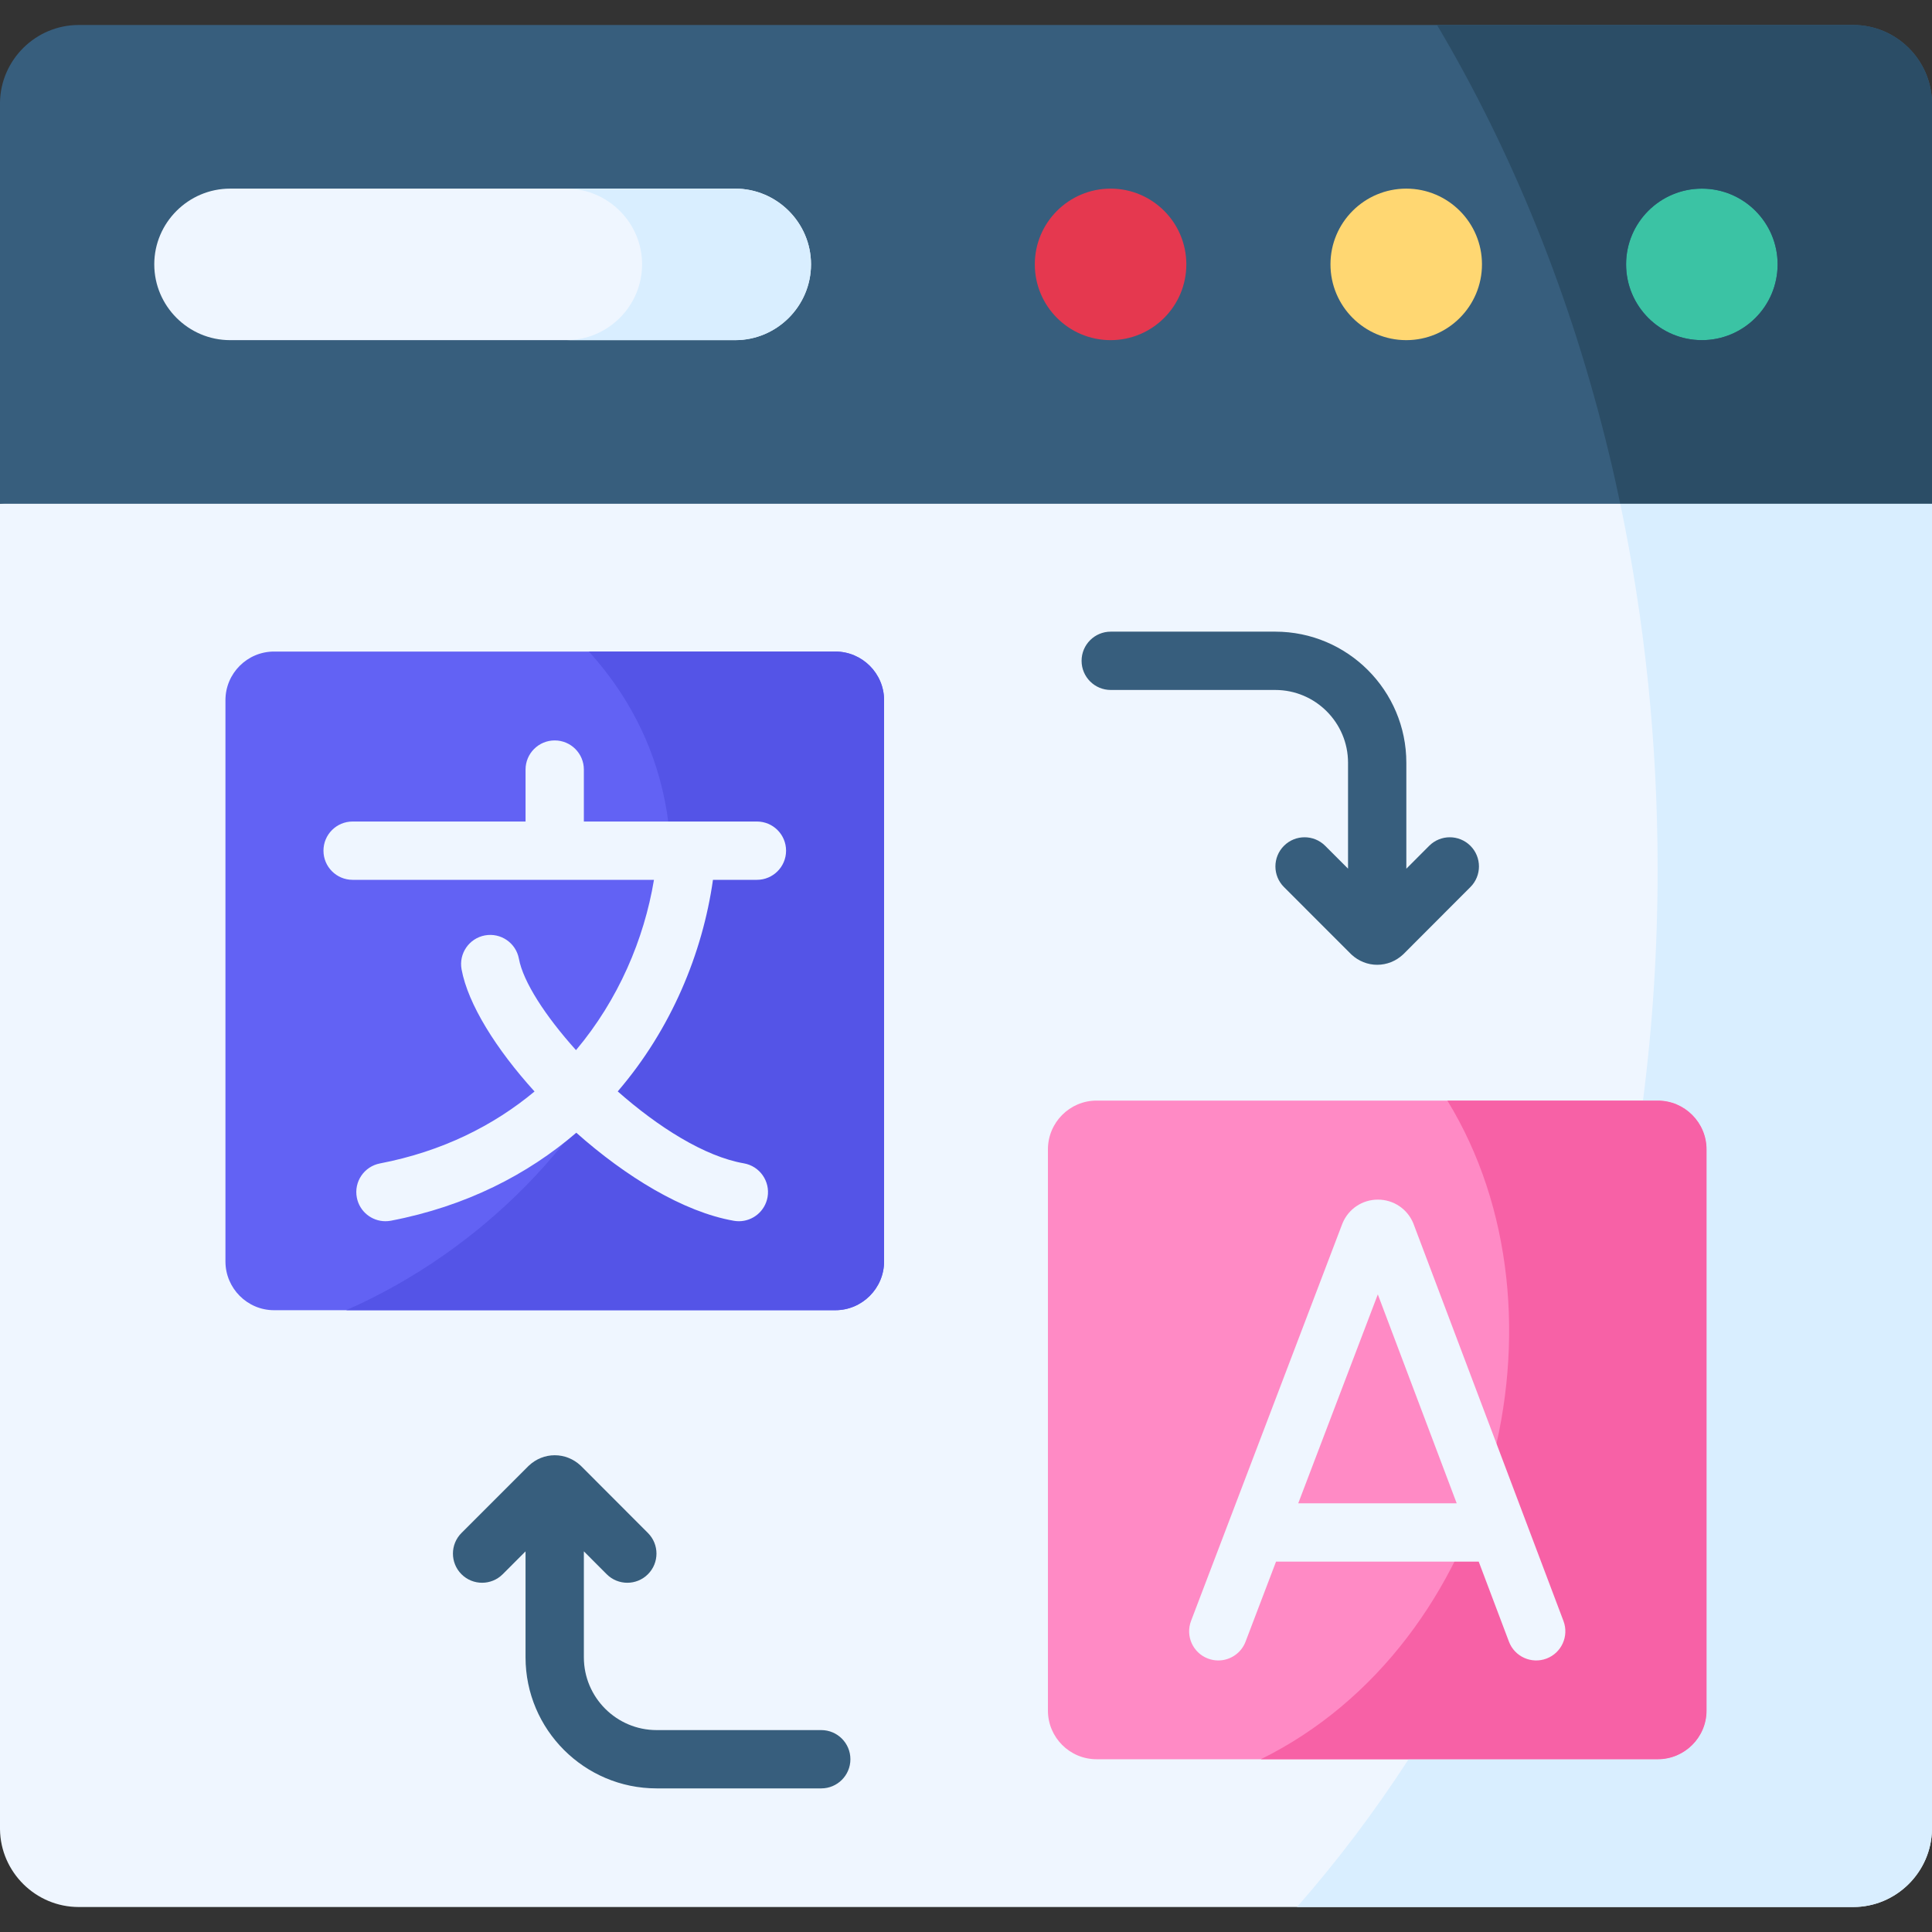 <svg width="120" height="120" viewBox="0 0 120 120" fill="none" xmlns="http://www.w3.org/2000/svg">
<rect x="0" y="0" width="120" height="120" fill="#333333" stroke="none"/>
<g clip-path="url(#clip0_2110_195)">
<path fill-rule="evenodd" clip-rule="evenodd" d="M120 31.291L60.024 21.914L0 31.291V113.554V113.623C0.034 116.285 2.224 118.448 4.887 118.448H115.106C117.776 118.448 119.959 116.285 120 113.623V113.554V31.291H120Z" fill="#EFF6FF"/>
<path fill-rule="evenodd" clip-rule="evenodd" d="M0 31.291H120V6.439V6.371C119.959 3.715 117.776 1.552 115.106 1.552H4.887C2.224 1.552 0.034 3.715 0 6.371V6.439L0 31.291Z" fill="#375E7D"/>
<path d="M91.329 52.534C90.621 51.827 89.474 51.829 88.768 52.536L87.35 53.957V47.375C87.35 42.886 83.698 39.233 79.209 39.233H68.99C67.99 39.233 67.179 40.044 67.179 41.044C67.179 42.044 67.99 42.855 68.99 42.855H79.209C81.701 42.855 83.729 44.883 83.729 47.375V53.954L82.31 52.535C81.603 51.828 80.456 51.828 79.749 52.535C79.041 53.242 79.041 54.389 79.749 55.096L83.896 59.244C83.911 59.259 83.927 59.274 83.942 59.289C84.383 59.699 84.95 59.925 85.539 59.925C86.134 59.925 86.704 59.698 87.144 59.287C87.16 59.273 87.175 59.258 87.19 59.243L91.331 55.095C92.038 54.388 92.037 53.241 91.329 52.534Z" fill="#375E7D"/>
<path d="M51.01 107.459H40.785C38.292 107.459 36.265 105.431 36.265 102.939V96.357L37.682 97.777C38.389 98.485 39.536 98.486 40.243 97.779C40.951 97.073 40.952 95.926 40.246 95.218L36.105 91.07C36.09 91.055 36.075 91.04 36.059 91.026C35.619 90.615 35.049 90.388 34.454 90.388C33.864 90.388 33.296 90.615 32.856 91.026C32.84 91.04 32.825 91.055 32.811 91.069L28.663 95.217C27.956 95.924 27.956 97.071 28.663 97.778C29.017 98.132 29.48 98.308 29.943 98.308C30.407 98.308 30.87 98.132 31.224 97.778L32.642 96.359V102.938C32.642 107.427 36.295 111.08 40.784 111.08H51.01C52.01 111.08 52.82 110.269 52.82 109.269C52.821 108.27 52.01 107.459 51.01 107.459Z" fill="#375E7D"/>
<path fill-rule="evenodd" clip-rule="evenodd" d="M14.003 43.488V78.353C14.003 80.016 15.358 81.379 17.021 81.379H51.886C53.549 81.379 54.911 80.016 54.911 78.353V43.488C54.911 41.825 53.549 40.469 51.886 40.469H17.022C15.358 40.469 14.003 41.825 14.003 43.488Z" fill="#6262F4"/>
<path fill-rule="evenodd" clip-rule="evenodd" d="M65.089 71.386V106.251C65.089 107.914 66.444 109.269 68.107 109.269H102.972C104.635 109.269 105.997 107.914 105.997 106.251V71.386C105.997 69.722 104.635 68.36 102.972 68.36H68.107C66.444 68.36 65.089 69.722 65.089 71.386Z" fill="#FF8AC5"/>
<path fill-rule="evenodd" clip-rule="evenodd" d="M64.274 16.418C64.274 19.019 66.382 21.127 68.983 21.127C71.577 21.127 73.685 19.019 73.685 16.418C73.685 13.824 71.577 11.716 68.983 11.716C66.382 11.716 64.274 13.824 64.274 16.418Z" fill="#E5384F"/>
<path fill-rule="evenodd" clip-rule="evenodd" d="M82.638 16.418C82.638 19.019 84.745 21.127 87.346 21.127C89.94 21.127 92.048 19.019 92.048 16.418C92.048 13.824 89.94 11.716 87.346 11.716C84.745 11.716 82.638 13.824 82.638 16.418Z" fill="#FFD772"/>
<path fill-rule="evenodd" clip-rule="evenodd" d="M101 16.418C101 19.019 103.108 21.127 105.709 21.127C108.303 21.127 110.411 19.019 110.411 16.418C110.411 13.824 108.303 11.716 105.709 11.716C103.108 11.716 101 13.824 101 16.418Z" fill="#3BC3A4"/>
<path fill-rule="evenodd" clip-rule="evenodd" d="M45.665 21.127C48.252 21.127 50.374 19.012 50.374 16.418C50.374 13.831 48.252 11.716 45.665 11.716H14.291C11.704 11.716 9.582 13.831 9.582 16.418C9.582 19.012 11.704 21.127 14.291 21.127H45.665Z" fill="#EFF6FF"/>
<path fill-rule="evenodd" clip-rule="evenodd" d="M39.881 16.418C39.881 19.012 37.759 21.127 35.172 21.127H45.665C48.252 21.127 50.373 19.012 50.373 16.418C50.373 13.831 48.252 11.716 45.665 11.716H35.172C37.76 11.716 39.881 13.831 39.881 16.418Z" fill="#D9EEFF"/>
<path fill-rule="evenodd" clip-rule="evenodd" d="M115.106 1.552H89.256C93.93 9.423 97.578 18.403 99.933 28.156C100.186 29.19 100.418 30.237 100.638 31.291H120V6.439V6.371C119.959 3.715 117.776 1.552 115.106 1.552ZM101 16.418C101 13.824 103.108 11.716 105.709 11.716C108.303 11.716 110.411 13.824 110.411 16.418C110.411 19.019 108.303 21.127 105.709 21.127C103.108 21.127 101 19.019 101 16.418Z" fill="#2B4D66"/>
<path fill-rule="evenodd" clip-rule="evenodd" d="M120 31.291H100.638C102.15 38.519 102.958 46.13 102.958 53.987C102.958 58.888 102.65 63.693 102.048 68.361H102.972C104.635 68.361 105.997 69.723 105.997 71.386V106.251C105.997 107.915 104.635 109.27 102.972 109.27H87.49C85.361 112.555 83.041 115.621 80.557 118.448H115.106C117.776 118.448 119.959 116.285 120 113.623V113.554V31.291H120Z" fill="#D9EEFF"/>
<path fill-rule="evenodd" clip-rule="evenodd" d="M21.505 81.379H51.886C53.549 81.379 54.911 80.016 54.911 78.353V43.488C54.911 41.825 53.549 40.469 51.886 40.469H36.576C48.204 53.296 38.595 73.836 21.505 81.379Z" fill="#5454E7"/>
<path fill-rule="evenodd" clip-rule="evenodd" d="M78.312 109.27H87.49H102.972C104.635 109.27 105.997 107.914 105.997 106.251V71.386C105.997 69.722 104.635 68.36 102.972 68.36H102.048H89.899C98.016 81.598 92.835 102.11 78.312 109.27Z" fill="#F761A6"/>
<path d="M47.013 51.026H36.265V47.8C36.265 46.8 35.454 45.989 34.454 45.989C33.454 45.989 32.643 46.8 32.643 47.8V51.026H21.902C20.901 51.026 20.091 51.837 20.091 52.837C20.091 53.837 20.901 54.648 21.902 54.648H40.619C40.007 58.334 38.41 62.095 35.777 65.226C33.869 63.107 32.493 60.974 32.231 59.552C32.05 58.569 31.106 57.919 30.122 58.099C29.139 58.28 28.488 59.224 28.669 60.208C29.066 62.363 30.81 65.158 33.201 67.794C30.654 69.915 27.463 71.52 23.599 72.263C22.617 72.452 21.974 73.401 22.163 74.383C22.33 75.25 23.088 75.852 23.939 75.852C24.053 75.852 24.168 75.842 24.283 75.82C28.947 74.923 32.771 72.952 35.795 70.356C38.865 73.084 42.452 75.28 45.58 75.825C45.685 75.844 45.79 75.852 45.893 75.852C46.757 75.852 47.521 75.232 47.675 74.352C47.846 73.367 47.187 72.429 46.202 72.257C43.76 71.832 40.88 70.005 38.368 67.789C41.688 63.927 43.636 59.215 44.284 54.648H47.013C48.013 54.648 48.824 53.837 48.824 52.837C48.824 51.837 48.013 51.026 47.013 51.026Z" fill="#EFF6FF"/>
<path d="M97.11 100.684L87.801 76.03C87.795 76.013 87.788 75.997 87.782 75.98C87.414 75.087 86.551 74.51 85.584 74.51C84.617 74.51 83.754 75.087 83.386 75.98C83.38 75.995 83.374 76.01 83.368 76.025L73.978 100.679C73.622 101.613 74.091 102.66 75.026 103.015C75.238 103.096 75.456 103.134 75.67 103.134C76.4 103.134 77.087 102.69 77.363 101.968L79.257 96.995H91.846L93.722 101.963C94.075 102.898 95.121 103.37 96.056 103.017C96.991 102.664 97.463 101.619 97.11 100.684ZM80.636 93.373L85.579 80.396L90.478 93.373H80.636Z" fill="#EFF6FF"/>
</g>
<defs>
<clipPath id="clip0_2110_195">
<rect width="120" height="120" fill="white"/>
</clipPath>
</defs>
</svg>
